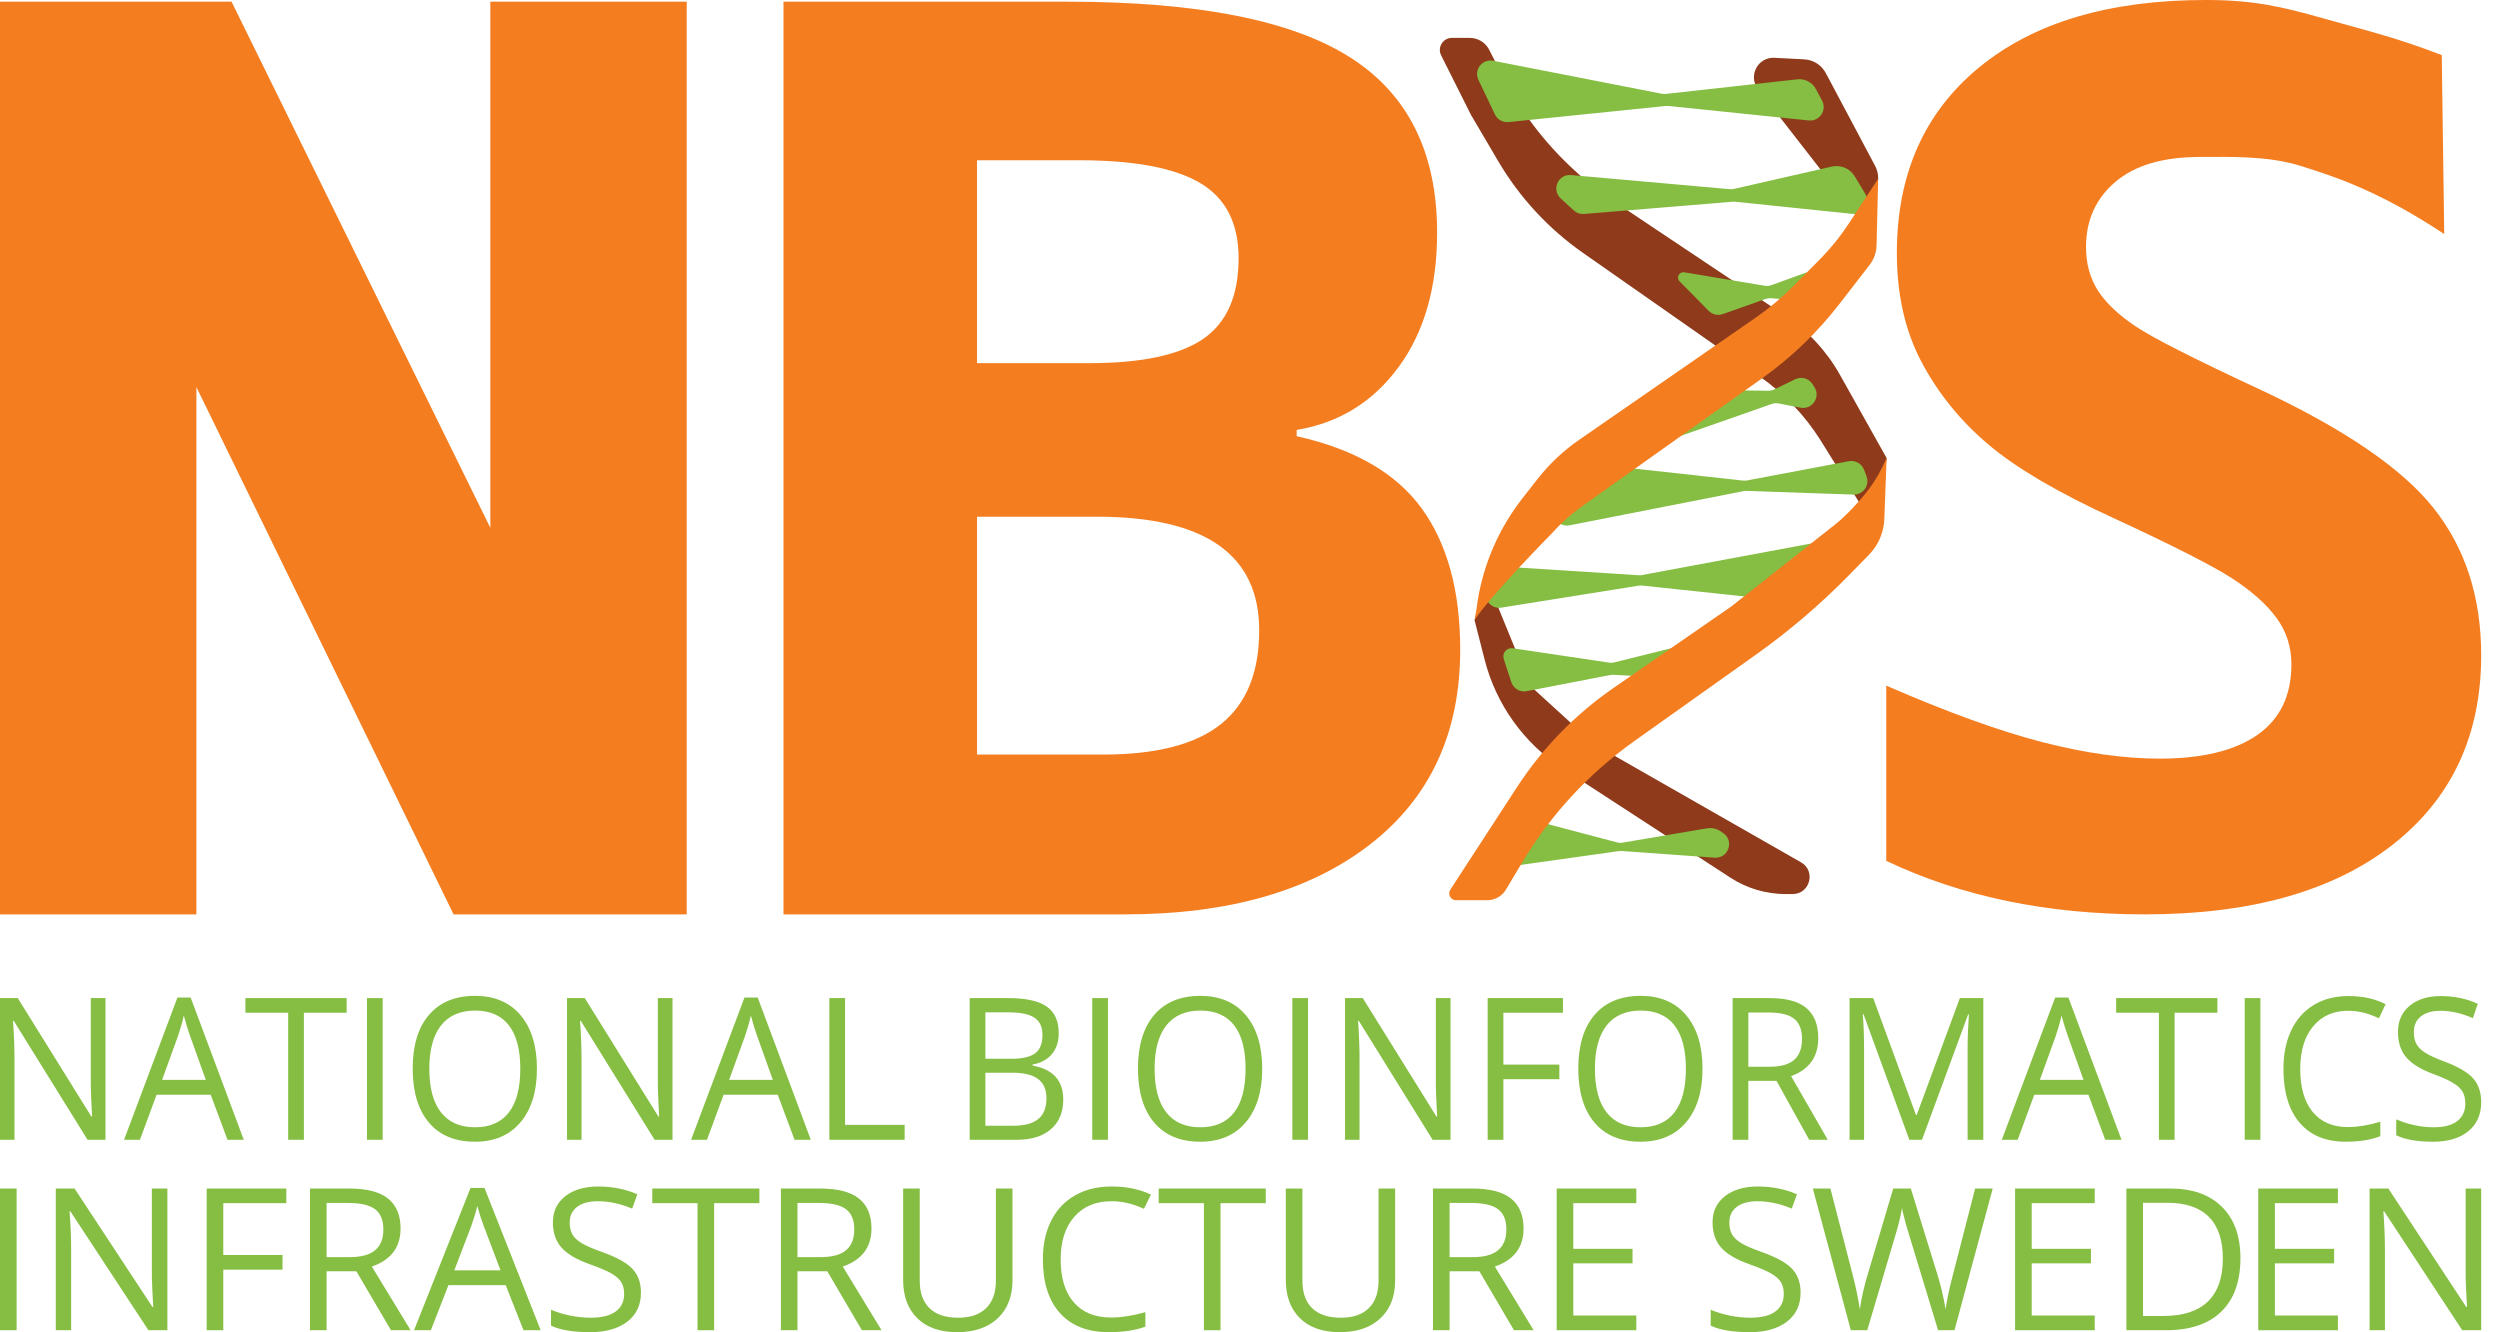 <?xml version="1.0" encoding="UTF-8" standalone="no"?>
<!-- Created with Inkscape (http://www.inkscape.org/) -->

<svg
   xmlns:dc="http://purl.org/dc/elements/1.1/"
   xmlns:cc="http://creativecommons.org/ns#"
   xmlns:rdf="http://www.w3.org/1999/02/22-rdf-syntax-ns#"
   xmlns:svg="http://www.w3.org/2000/svg"
   xmlns="http://www.w3.org/2000/svg"
   xmlns:sodipodi="http://sodipodi.sourceforge.net/DTD/sodipodi-0.dtd"
   xmlns:inkscape="http://www.inkscape.org/namespaces/inkscape"
   id="svg7122"
   version="1.1"
   inkscape:version="0.48.5 r10040"
   xml:space="preserve"
   width="713.166"
   height="380.022"
   viewBox="0 0 713.166 380.022"
   sodipodi:docname="nbislogo-text-orange-mm-4.svg"><defs
     id="defs7126" /><sodipodi:namedview
     pagecolor="#ffffff"
     bordercolor="#000000"
     borderopacity="0"
     objecttolerance="10"
     gridtolerance="10"
     guidetolerance="10"
     inkscape:pageopacity="0"
     inkscape:pageshadow="2"
     inkscape:window-width="1586"
     inkscape:window-height="916"
     id="namedview7124"
     showgrid="false"
     fit-margin-top="0"
     fit-margin-left="0"
     fit-margin-right="0"
     fit-margin-bottom="0"
     inkscape:zoom="1.0263264"
     inkscape:cx="245.84634"
     inkscape:cy="287.42954"
     inkscape:window-x="55"
     inkscape:window-y="57"
     inkscape:window-maximized="0"
     inkscape:current-layer="g7130"
     showguides="true"
     inkscape:guide-bbox="true"
     borderlayer="false" /><g
     id="g7130"
     inkscape:groupmode="layer"
     inkscape:label="ink_ext_XXXXXX"
     transform="matrix(1.25,0,0,-1.25,-35.076,380.022)"><path
       inkscape:connector-curvature="0"
       id="path7134"
       style="fill:#8f3b1b;fill-opacity:1;fill-rule:nonzero;stroke:none"
       d="m 367.927,292.638 0,0 c -0.85,1.678 -2.571,2.737 -4.453,2.737 l -4.067,0 c -2.049,0 -3.381,-2.158 -2.462,-3.99 l 6.799,-13.56 6.209,-10.562 c 4.875,-8.292 11.477,-15.437 19.358,-20.95 l 40.424,-28.281 c 5.497,-3.846 10.172,-8.749 13.752,-14.423 l 13.194,-21.202 1.932,17.081 -10.634,18.964 c -3.041,5.423 -7.322,10.051 -12.493,13.505 l -43.778,29.241 -4.241,3.866 c -6.856,6.251 -12.518,13.697 -16.707,21.976 l -2.833,5.598" /><path
       inkscape:connector-curvature="0"
       id="path7136"
       style="fill:#8f3b1b;fill-opacity:1;fill-rule:nonzero;stroke:none"
       d="m 391.895,134.173 0,0 -14.611,13.321 -8.774,21.492 0.319,8.239 -4.262,-14.725 2.298,-9.005 c 2.611,-10.238 8.977,-19.119 17.833,-24.881 l 38.252,-24.888 c 3.76,-2.446 8.148,-3.748 12.634,-3.748 l 1.574,0 c 3.975,0 5.374,5.27 1.922,7.241 l -47.185,26.954" /><path
       inkscape:connector-curvature="0"
       id="path7138"
       style="fill:#8f3b1b;fill-opacity:1;fill-rule:nonzero;stroke:none"
       d="m 455.814,266.492 0,0 0.167,-0.315 c 0.747,-1.405 0.904,-3.05 0.436,-4.571 l -1.657,-5.382 c -0.494,-1.606 -2.592,-1.991 -3.624,-0.664 l -21.868,28.116 c -2.33,2.997 -0.063,7.346 3.728,7.151 l 6.802,-0.348 c 2.085,-0.107 3.96,-1.301 4.94,-3.144 l 11.076,-20.843" /><path
       inkscape:connector-curvature="0"
       id="path7140"
       style="fill:#85be42;fill-opacity:1;fill-rule:nonzero;stroke:none"
       d="m 443.887,281.032 0,0 c 1.154,-2.174 -0.585,-4.756 -3.034,-4.504 l -32.02,3.304 c -0.209,0.022 -0.42,0.022 -0.629,0 l -35.885,-3.675 c -1.293,-0.133 -2.53,0.562 -3.09,1.735 l -3.779,7.912 c -1.09,2.282 0.886,4.831 3.368,4.346 l 38.476,-7.524 c 0.306,-0.06 0.62,-0.073 0.93,-0.039 l 30.012,3.329 c 1.743,0.194 3.428,-0.696 4.25,-2.245 l 1.401,-2.639" /><path
       inkscape:connector-curvature="0"
       id="path7142"
       style="fill:#85be42;fill-opacity:1;fill-rule:nonzero;stroke:none"
       d="m 453.697,259.865 0,0 c 0.241,-0.399 0.389,-0.847 0.431,-1.312 l 0,0 c 0.177,-1.93 -1.454,-3.541 -3.382,-3.341 l -26.633,2.763 c -0.189,0.02 -0.38,0.022 -0.569,0.007 l -33.982,-2.793 c -0.855,-0.071 -1.7,0.219 -2.332,0.799 l -2.997,2.747 c -2.168,1.988 -0.578,5.594 2.352,5.333 l 36.252,-3.222 c 0.32,-0.029 0.643,-0.007 0.957,0.065 l 22.313,5.091 c 2.036,0.464 4.14,-0.429 5.22,-2.216 l 2.37,-3.921" /><path
       inkscape:connector-curvature="0"
       id="path7144"
       style="fill:#85be42;fill-opacity:1;fill-rule:nonzero;stroke:none"
       d="m 412.438,241.871 18.351,-3.063 c 0.523,-0.087 1.059,-0.038 1.557,0.143 l 7.529,2.732 c 2.437,0.884 4.808,-1.456 3.956,-3.904 l -0.146,-0.422 c -0.46,-1.321 -1.753,-2.166 -3.148,-2.057 l -8.299,0.653 c -0.43,0.034 -0.862,-0.023 -1.268,-0.167 l -9.747,-3.452 c -1.126,-0.398 -2.381,-0.11 -3.219,0.741 l -6.637,6.734 c -0.83,0.843 -0.096,2.257 1.071,2.062" /><path
       inkscape:connector-curvature="0"
       id="path7146"
       style="fill:#85be42;fill-opacity:1;fill-rule:nonzero;stroke:none"
       d="m 372.962,148.345 0,0 c 0.482,-1.474 1.986,-2.36 3.509,-2.065 l 19.056,3.685 c 0.247,0.048 0.499,0.065 0.75,0.052 l 14.136,-0.762 c 1.217,-0.066 2.358,0.593 2.91,1.68 l 0.499,0.983 c 1.193,2.351 -0.929,5.015 -3.487,4.379 l -13.843,-3.442 c -0.391,-0.097 -0.798,-0.117 -1.196,-0.057 l -21.991,3.276 c -1.385,0.206 -2.503,-1.117 -2.068,-2.448 l 1.725,-5.281" /><path
       inkscape:connector-curvature="0"
       id="path7148"
       style="fill:#85be42;fill-opacity:1;fill-rule:nonzero;stroke:none"
       d="m 437.76,217.472 -4.777,-2.32 c -0.432,-0.21 -0.907,-0.316 -1.387,-0.309 l -19.538,0.271 c -1.444,0.02 -2.708,-0.966 -3.038,-2.372 l -1.05,-4.463 c -0.557,-2.366 1.72,-4.412 4.013,-3.609 l 20.402,7.152 c 0.514,0.18 1.066,0.22 1.6,0.117 l 4.983,-0.959 c 2.647,-0.509 4.623,2.39 3.181,4.668 l -0.444,0.702 c -0.838,1.323 -2.536,1.806 -3.945,1.122" /><path
       inkscape:connector-curvature="0"
       id="path7150"
       style="fill:#85be42;fill-opacity:1;fill-rule:nonzero;stroke:none"
       d="m 454.034,195.286 0,0 c 0.757,-2.052 -0.808,-4.217 -2.994,-4.141 l -24.365,0.846 c -0.235,0.008 -0.47,-0.01 -0.7,-0.056 l -39.713,-7.801 c -2.677,-0.526 -4.663,2.434 -3.163,4.712 l 5.231,7.944 c 0.636,0.965 1.758,1.492 2.907,1.366 l 34.628,-3.813 c 0.303,-0.033 0.609,-0.022 0.908,0.035 l 23.202,4.384 c 1.498,0.283 2.981,-0.557 3.509,-1.987 l 0.55,-1.489" /><path
       inkscape:connector-curvature="0"
       id="path7152"
       style="fill:#85be42;fill-opacity:1;fill-rule:nonzero;stroke:none"
       d="m 421.342,113.879 0,0 c 2.585,-1.802 1.111,-5.864 -2.028,-5.589 l -21.113,1.513 c -0.251,-0.009 -0.499,-0.017 -0.749,-0.026 l -23.044,-3.245 c -2.579,-0.363 -4.415,2.442 -3.05,4.66 l 2.703,4.395 c 0.711,1.155 2.094,1.709 3.405,1.363 l 19.63,-5.175 c 0.495,-0.13 1.016,-0.135 1.513,-0.014 l 18.994,3.22 c 1.114,0.189 2.257,-0.067 3.183,-0.714 l 0.556,-0.388" /><path
       inkscape:connector-curvature="0"
       id="path7154"
       style="fill:#85be42;fill-opacity:1;fill-rule:nonzero;stroke:none"
       d="m 444.008,180.473 -5.912,-11.826 c -0.575,-1.148 -1.801,-1.819 -3.078,-1.683 l -32.188,3.419 c -0.27,0.029 -0.543,0.021 -0.811,-0.022 l -31.345,-5.015 c -2.561,-0.41 -4.45,2.34 -3.147,4.583 l 1.854,3.196 c 0.586,1.01 1.693,1.601 2.859,1.526 l 29.8,-1.911 c 0.255,-0.017 0.51,-0.001 0.761,0.046 l 41.207,7.687 0,0" /><path
       inkscape:connector-curvature="0"
       id="path7156"
       style="fill:#f47d20;fill-opacity:1;fill-rule:nonzero;stroke:none"
       d="m 450.038,253.093 6.643,10.136 -0.364,-15.19 c -0.039,-1.622 -0.595,-3.189 -1.587,-4.473 l -6.894,-8.918 c -5.04,-6.521 -11.016,-12.261 -17.735,-17.035 l -40.959,-29.108 c -2.556,-1.816 -4.898,-3.915 -6.984,-6.256 0,0 -14.115,-14.326 -17.591,-19.749 0.55,2.805 0.695,4.323 0.695,4.323 1.379,8.592 4.918,16.693 10.285,23.543 l 3.408,4.35 c 2.686,3.428 5.874,6.433 9.456,8.911 l 40.17,27.794 c 3.183,2.203 6.157,4.696 8.882,7.446 l 5.857,5.911 c 2.514,2.538 4.765,5.324 6.718,8.315 l 0,0" /><path
       inkscape:connector-curvature="0"
       id="path7158"
       style="fill:#f47d20;fill-opacity:1;fill-rule:nonzero;stroke:none"
       d="m 423.174,165.621 -26.962,-18.656 c -8.72,-6.033 -16.179,-13.708 -21.96,-22.597 l -15.204,-23.375 c -0.678,-1.042 0.07,-2.42 1.313,-2.42 l 7.102,0 c 1.753,0 3.377,0.922 4.276,2.427 l 3.672,6.152 c 6.519,10.921 15.239,20.366 25.607,27.733 l 27.793,19.752 c 7.6,5.401 14.703,11.469 21.225,18.131 l 4.553,4.651 c 2.137,2.184 3.385,5.085 3.5,8.138 l 0.524,13.931 -0.039,-0.066 c -2.577,-5.963 -5.279,-8.687 -7.932,-11.598 l -1.134,-1.137 c -0.853,-0.856 -1.756,-1.66 -2.704,-2.408 l -23.63,-18.658" /><path
       style="fill:#f47d20;fill-opacity:1;fill-rule:nonzero;stroke:none"
       d="m 35.076,7.303 0,260.359 56.025,0 0,-150.426 73.365,150.426 66.51,0 0,-260.359 -56.025,0 0,150.082 L 101.133,7.303 Z"
       transform="matrix(0.8,0,0,-0.8,0,309.474)"
       id="path7160"
       inkscape:connector-curvature="0"
       sodipodi:nodetypes="ccccccccccc" /><path
       inkscape:connector-curvature="0"
       id="path7162"
       style="fill:#f47d20;fill-opacity:1;fill-rule:nonzero;stroke:none"
       d="m 251.029,186.097 0,-54.281 28.779,0 c 12.157,0 21.132,2.326 26.926,6.982 5.792,4.652 8.691,11.774 8.691,21.369 0,17.285 -12.348,25.93 -37.042,25.93 l -27.354,0 z m 0,35.046 25.645,0 c 11.967,0 20.633,1.852 26,5.557 5.365,3.704 8.049,9.83 8.049,18.378 0,7.978 -2.92,13.699 -8.761,17.167 -5.841,3.466 -15.08,5.201 -27.71,5.201 l -23.223,0 0,-46.303 z m -44.165,82.489 64.823,0 c 29.538,0 50.979,-4.202 64.325,-12.608 13.343,-8.405 20.017,-21.776 20.017,-40.105 0,-12.444 -2.921,-22.652 -8.762,-30.63 -5.841,-7.979 -13.606,-12.776 -23.293,-14.39 l 0,-1.425 c 13.199,-2.945 22.723,-8.454 28.564,-16.526 5.841,-8.073 8.761,-18.806 8.761,-32.198 0,-18.997 -6.862,-33.814 -20.585,-44.449 -13.727,-10.638 -32.365,-15.957 -55.92,-15.957 l -77.93,0 0,208.288" /><path
       inkscape:connector-curvature="0"
       id="path7164"
       style="fill:#f47d20;fill-opacity:1;fill-rule:nonzero;stroke:none"
       d="m 594.3,154.489 c 0,-18.328 -6.767,-32.765 -20.301,-43.317 C 560.463,100.62 541.634,95.344 517.51,95.344 c -22.225,0 -41.886,4.072 -58.982,12.218 l 0,39.985 c 14.056,-6.11 25.952,-10.414 35.688,-12.912 9.735,-2.5 18.64,-3.748 26.714,-3.748 9.686,0 17.117,1.805 22.295,5.414 5.175,3.61 7.764,8.975 7.764,16.104 0,3.98 -1.139,7.52 -3.418,10.621 -2.28,3.1 -5.629,6.086 -10.045,8.956 -4.416,2.868 -13.415,7.449 -26.997,13.744 -12.729,5.832 -22.274,11.431 -28.636,16.801 -6.364,5.366 -11.446,11.614 -15.244,18.743 -3.8,7.126 -5.698,15.457 -5.698,24.99 0,17.956 6.243,32.072 18.734,42.346 12.488,10.274 29.751,15.412 51.787,15.412 10.827,0 17.162,-1.473 26.923,-4.229 10.871,-3.07 16.43,-4.322 26.908,-8.35 l 0.563,-40.837 c -14.479,9.595 -24.418,12.946 -32.781,15.556 -7.553,2.357 -16.011,2.039 -23.038,2.039 -8.359,0 -14.77,-1.897 -19.233,-5.692 -4.465,-3.796 -6.697,-8.745 -6.697,-14.856 0,-3.796 0.902,-7.104 2.708,-9.926 1.803,-2.824 4.677,-5.553 8.62,-8.192 3.94,-2.637 13.27,-7.382 27.994,-14.23 19.468,-9.072 32.814,-18.166 40.034,-27.282 7.216,-9.119 10.827,-20.294 10.827,-33.529"
       sodipodi:nodetypes="ccscccscscccccscssccsscscsccc" /><path
       inkscape:connector-curvature="0"
       id="path7166"
       style="fill:#85be42;fill-opacity:1;fill-rule:nonzero;stroke:none"
       d="m 52.133,43.904 -4.089,0 -16.842,27.138 -0.169,0 c 0.224,-3.184 0.338,-6.104 0.338,-8.758 l 0,-18.38 -3.31,0 0,32.337 4.047,0 16.8,-27.028 0.169,0 c -0.028,0.397 -0.092,1.677 -0.19,3.837 -0.099,2.159 -0.134,3.705 -0.106,4.634 l 0,18.557 3.352,0 0,-32.337" /><path
       inkscape:connector-curvature="0"
       id="path7168"
       style="fill:#85be42;fill-opacity:1;fill-rule:nonzero;stroke:none"
       d="m 75.026,57.573 -3.584,10.019 c -0.464,1.269 -0.942,2.824 -1.433,4.668 -0.309,-1.416 -0.752,-2.973 -1.328,-4.668 l -3.626,-10.019 9.971,0 z m 4.954,-13.669 -3.837,10.285 -12.352,0 -3.794,-10.285 -3.626,0 12.184,32.47 3.014,0 12.121,-32.47 -3.71,0" /><path
       inkscape:connector-curvature="0"
       id="path7170"
       style="fill:#85be42;fill-opacity:1;fill-rule:nonzero;stroke:none"
       d="m 97.412,43.904 -3.584,0 0,28.996 -9.759,0 0,3.341 23.103,0 0,-3.341 -9.76,0 0,-28.996" /><path
       inkscape:connector-curvature="0"
       id="path7172"
       style="fill:#85be42;fill-opacity:1;fill-rule:nonzero;stroke:none"
       d="m 111.809,43.904 3.584,0 0,32.337 -3.584,0 0,-32.337 z" /><path
       inkscape:connector-curvature="0"
       id="path7174"
       style="fill:#85be42;fill-opacity:1;fill-rule:nonzero;stroke:none"
       d="m 126.038,60.117 c 0,-4.38 0.888,-7.701 2.667,-9.965 1.777,-2.263 4.359,-3.395 7.746,-3.395 3.415,0 5.993,1.128 7.736,3.384 1.743,2.256 2.614,5.581 2.614,9.976 0,4.349 -0.868,7.649 -2.604,9.898 -1.735,2.248 -4.304,3.373 -7.704,3.373 -3.415,0 -6.011,-1.132 -7.788,-3.396 -1.778,-2.263 -2.667,-5.556 -2.667,-9.875 z m 24.557,0 c 0,-5.176 -1.248,-9.246 -3.742,-12.21 -2.494,-2.963 -5.962,-4.445 -10.402,-4.445 -4.539,0 -8.042,1.456 -10.508,4.368 -2.466,2.912 -3.699,7.022 -3.699,12.331 0,5.263 1.236,9.345 3.71,12.242 2.473,2.897 5.987,4.347 10.54,4.347 4.427,0 7.884,-1.476 10.371,-4.424 2.487,-2.949 3.731,-7.02 3.731,-12.209" /><path
       inkscape:connector-curvature="0"
       id="path7176"
       style="fill:#85be42;fill-opacity:1;fill-rule:nonzero;stroke:none"
       d="m 181.539,43.904 -4.089,0 -16.842,27.138 -0.17,0 c 0.225,-3.184 0.338,-6.104 0.338,-8.758 l 0,-18.38 -3.31,0 0,32.337 4.047,0 16.8,-27.028 0.17,0 c -0.029,0.397 -0.092,1.677 -0.191,3.837 -0.098,2.159 -0.133,3.705 -0.105,4.634 l 0,18.557 3.351,0 0,-32.337" /><path
       inkscape:connector-curvature="0"
       id="path7178"
       style="fill:#85be42;fill-opacity:1;fill-rule:nonzero;stroke:none"
       d="m 204.432,57.573 -3.584,10.019 c -0.463,1.269 -0.942,2.824 -1.433,4.668 -0.309,-1.416 -0.751,-2.973 -1.328,-4.668 l -3.626,-10.019 9.972,0 z m 4.953,-13.669 -3.836,10.285 -12.352,0 -3.794,-10.285 -3.626,0 12.184,32.47 3.014,0 12.121,-32.47 -3.71,0" /><path
       inkscape:connector-curvature="0"
       id="path7180"
       style="fill:#85be42;fill-opacity:1;fill-rule:nonzero;stroke:none"
       d="m 217.333,43.904 0,32.337 3.583,0 0,-28.931 13.596,0 0,-3.406 -17.18,0" /><path
       inkscape:connector-curvature="0"
       id="path7182"
       style="fill:#85be42;fill-opacity:1;fill-rule:nonzero;stroke:none"
       d="m 252.938,59.209 0,-12.098 6.429,0 c 2.487,0 4.359,0.505 5.617,1.515 1.258,1.01 1.887,2.591 1.887,4.744 0,2.006 -0.643,3.48 -1.929,4.425 -1.286,0.943 -3.243,1.414 -5.871,1.414 l -6.134,0 z m 0,3.186 5.902,0 c 2.529,0 4.349,0.416 5.46,1.25 1.109,0.832 1.665,2.237 1.665,4.213 0,1.813 -0.619,3.122 -1.856,3.925 -1.236,0.804 -3.204,1.206 -5.902,1.206 l -5.269,0 0,-10.594 z m -3.583,13.846 8.706,0 c 4.089,0 7.047,-0.642 8.874,-1.925 1.827,-1.283 2.74,-3.31 2.74,-6.082 0,-1.917 -0.509,-3.499 -1.528,-4.744 -1.019,-1.247 -2.506,-2.054 -4.458,-2.423 l 0,-0.221 c 4.679,-0.84 7.019,-3.42 7.019,-7.741 0,-2.89 -0.931,-5.146 -2.792,-6.768 -1.862,-1.622 -4.466,-2.433 -7.81,-2.433 l -10.75,0 0,32.337" /><path
       inkscape:connector-curvature="0"
       id="path7184"
       style="fill:#85be42;fill-opacity:1;fill-rule:nonzero;stroke:none"
       d="m 277.326,43.904 3.584,0 0,32.337 -3.584,0 0,-32.337 z" /><path
       inkscape:connector-curvature="0"
       id="path7186"
       style="fill:#85be42;fill-opacity:1;fill-rule:nonzero;stroke:none"
       d="m 291.555,60.117 c 0,-4.38 0.888,-7.701 2.667,-9.965 1.777,-2.263 4.359,-3.395 7.746,-3.395 3.415,0 5.993,1.128 7.736,3.384 1.742,2.256 2.613,5.581 2.613,9.976 0,4.349 -0.867,7.649 -2.602,9.898 -1.736,2.248 -4.305,3.373 -7.705,3.373 -3.415,0 -6.011,-1.132 -7.788,-3.396 -1.778,-2.263 -2.667,-5.556 -2.667,-9.875 z m 24.557,0 c 0,-5.176 -1.248,-9.246 -3.742,-12.21 -2.494,-2.963 -5.962,-4.445 -10.402,-4.445 -4.539,0 -8.042,1.456 -10.508,4.368 -2.466,2.912 -3.7,7.022 -3.7,12.331 0,5.263 1.237,9.345 3.71,12.242 2.473,2.897 5.987,4.347 10.54,4.347 4.427,0 7.884,-1.476 10.372,-4.424 2.486,-2.949 3.73,-7.02 3.73,-12.209" /><path
       inkscape:connector-curvature="0"
       id="path7188"
       style="fill:#85be42;fill-opacity:1;fill-rule:nonzero;stroke:none"
       d="m 322.983,43.904 3.584,0 0,32.337 -3.584,0 0,-32.337 z" /><path
       inkscape:connector-curvature="0"
       id="path7190"
       style="fill:#85be42;fill-opacity:1;fill-rule:nonzero;stroke:none"
       d="m 359.092,43.904 -4.09,0 -16.842,27.138 -0.169,0 c 0.225,-3.184 0.337,-6.104 0.337,-8.758 l 0,-18.38 -3.31,0 0,32.337 4.048,0 16.801,-27.028 0.168,0 c -0.029,0.397 -0.091,1.677 -0.19,3.837 -0.098,2.159 -0.133,3.705 -0.105,4.634 l 0,18.557 3.351,0 0,-32.337" /><path
       inkscape:connector-curvature="0"
       id="path7192"
       style="fill:#85be42;fill-opacity:1;fill-rule:nonzero;stroke:none"
       d="m 371.151,43.904 -3.584,0 0,32.337 17.18,0 0,-3.341 -13.595,0 0,-11.833 12.774,0 0,-3.339 -12.774,0 0,-13.824" /><path
       inkscape:connector-curvature="0"
       id="path7194"
       style="fill:#85be42;fill-opacity:1;fill-rule:nonzero;stroke:none"
       d="m 392.04,60.117 c 0,-4.38 0.889,-7.701 2.667,-9.965 1.778,-2.263 4.36,-3.395 7.746,-3.395 3.416,0 5.994,1.128 7.736,3.384 1.743,2.256 2.614,5.581 2.614,9.976 0,4.349 -0.867,7.649 -2.603,9.898 -1.735,2.248 -4.305,3.373 -7.704,3.373 -3.415,0 -6.011,-1.132 -7.789,-3.396 -1.777,-2.263 -2.667,-5.556 -2.667,-9.875 z m 24.557,0 c 0,-5.176 -1.247,-9.246 -3.741,-12.21 -2.495,-2.963 -5.962,-4.445 -10.403,-4.445 -4.538,0 -8.042,1.456 -10.507,4.368 -2.466,2.912 -3.7,7.022 -3.7,12.331 0,5.263 1.237,9.345 3.71,12.242 2.473,2.897 5.986,4.347 10.54,4.347 4.427,0 7.884,-1.476 10.371,-4.424 2.487,-2.949 3.73,-7.02 3.73,-12.209" /><path
       inkscape:connector-curvature="0"
       id="path7196"
       style="fill:#85be42;fill-opacity:1;fill-rule:nonzero;stroke:none"
       d="m 427.053,60.581 4.911,0 c 2.53,0 4.385,0.527 5.565,1.582 1.181,1.053 1.771,2.634 1.771,4.744 0,2.137 -0.6,3.679 -1.802,4.622 -1.202,0.944 -3.13,1.416 -5.786,1.416 l -4.658,0 0,-12.364 z m 0,-3.229 0,-13.448 -3.584,0 0,32.337 8.454,0 c 3.78,0 6.573,-0.76 8.379,-2.279 1.805,-1.519 2.709,-3.804 2.709,-6.856 0,-4.277 -2.066,-7.167 -6.198,-8.67 l 8.37,-14.532 -4.238,0 -7.461,13.448 -6.429,0" /><path
       inkscape:connector-curvature="0"
       id="path7198"
       style="fill:#85be42;fill-opacity:1;fill-rule:nonzero;stroke:none"
       d="m 463.794,43.904 -10.455,28.665 -0.169,0 c 0.197,-2.271 0.295,-4.969 0.295,-8.095 l 0,-20.57 -3.31,0 0,32.337 5.396,0 9.76,-26.674 0.169,0 9.844,26.674 5.354,0 0,-32.337 -3.583,0 0,20.835 c 0,2.389 0.098,4.984 0.294,7.785 l -0.168,0 -10.54,-28.62 -2.889,0" /><path
       inkscape:connector-curvature="0"
       id="path7200"
       style="fill:#85be42;fill-opacity:1;fill-rule:nonzero;stroke:none"
       d="m 503.549,57.573 -3.583,10.019 c -0.463,1.269 -0.942,2.824 -1.433,4.668 -0.309,-1.416 -0.751,-2.973 -1.327,-4.668 l -3.626,-10.019 9.97,0 z m 4.954,-13.669 -3.836,10.285 -12.352,0 -3.794,-10.285 -3.626,0 12.185,32.47 3.014,0 12.121,-32.47 -3.71,0" /><path
       inkscape:connector-curvature="0"
       id="path7202"
       style="fill:#85be42;fill-opacity:1;fill-rule:nonzero;stroke:none"
       d="m 524.336,43.904 -3.583,0 0,28.996 -9.76,0 0,3.341 23.104,0 0,-3.341 -9.76,0 0,-28.996" /><path
       inkscape:connector-curvature="0"
       id="path7204"
       style="fill:#85be42;fill-opacity:1;fill-rule:nonzero;stroke:none"
       d="m 540.332,43.904 3.584,0 0,32.337 -3.584,0 0,-32.337 z" /><path
       inkscape:connector-curvature="0"
       id="path7206"
       style="fill:#85be42;fill-opacity:1;fill-rule:nonzero;stroke:none"
       d="m 563.965,73.343 c -3.386,0 -6.06,-1.184 -8.02,-3.55 -1.961,-2.367 -2.941,-5.607 -2.941,-9.721 0,-4.232 0.944,-7.501 2.834,-9.809 1.891,-2.307 4.586,-3.461 8.085,-3.461 2.15,0 4.602,0.405 7.357,1.216 l 0,-3.295 c -2.137,-0.841 -4.771,-1.261 -7.905,-1.261 -4.539,0 -8.042,1.445 -10.508,4.335 -2.466,2.89 -3.699,6.997 -3.699,12.32 0,3.331 0.594,6.251 1.781,8.759 1.187,2.506 2.901,4.437 5.143,5.794 2.242,1.356 4.88,2.035 7.916,2.035 3.231,0 6.057,-0.619 8.474,-1.858 l -1.518,-3.229 c -2.332,1.15 -4.666,1.725 -6.998,1.725" /><path
       inkscape:connector-curvature="0"
       id="path7208"
       style="fill:#85be42;fill-opacity:1;fill-rule:nonzero;stroke:none"
       d="m 594.3,52.508 c 0,-2.846 -0.983,-5.065 -2.951,-6.658 -1.967,-1.592 -4.638,-2.388 -8.01,-2.388 -3.654,0 -6.465,0.494 -8.432,1.482 l 0,3.627 c 1.265,-0.561 2.642,-1.003 4.131,-1.327 1.49,-0.325 2.965,-0.487 4.427,-0.487 2.388,0 4.187,0.475 5.396,1.427 1.208,0.951 1.813,2.275 1.813,3.97 0,1.121 -0.214,2.039 -0.643,2.754 -0.428,0.715 -1.145,1.375 -2.15,1.979 -1.005,0.605 -2.532,1.291 -4.584,2.057 -2.867,1.077 -4.916,2.352 -6.144,3.827 -1.23,1.474 -1.845,3.398 -1.845,5.772 0,2.492 0.893,4.475 2.677,5.951 1.785,1.474 4.146,2.211 7.083,2.211 3.063,0 5.881,-0.59 8.453,-1.77 l -1.118,-3.273 c -2.543,1.12 -5.016,1.681 -7.418,1.681 -1.898,0 -3.38,-0.428 -4.449,-1.283 -1.068,-0.855 -1.601,-2.042 -1.601,-3.561 0,-1.12 0.196,-2.039 0.59,-2.753 0.394,-0.715 1.057,-1.372 1.992,-1.969 0.934,-0.598 2.364,-1.257 4.29,-1.979 3.233,-1.21 5.456,-2.507 6.672,-3.893 1.215,-1.386 1.822,-3.186 1.822,-5.397" /><path
       inkscape:connector-curvature="0"
       id="path7210"
       style="fill:#85be42;fill-opacity:1;fill-rule:nonzero;stroke:none"
       d="m 28.061,0.443 3.791,0 0,32.336 -3.791,0 0,-32.336 z" /><path
       inkscape:connector-curvature="0"
       id="path7212"
       style="fill:#85be42;fill-opacity:1;fill-rule:nonzero;stroke:none"
       d="m 66.262,0.443 -4.326,0 -17.819,27.138 -0.178,0 c 0.237,-3.184 0.357,-6.104 0.357,-8.759 l 0,-18.379 -3.501,0 0,32.336 4.282,0 17.774,-27.028 0.179,0 c -0.03,0.398 -0.097,1.678 -0.201,3.837 -0.104,2.16 -0.141,3.706 -0.112,4.634 l 0,18.557 3.546,0 0,-32.336" /><path
       inkscape:connector-curvature="0"
       id="path7214"
       style="fill:#85be42;fill-opacity:1;fill-rule:nonzero;stroke:none"
       d="m 79.019,0.443 -3.791,0 0,32.336 18.175,0 0,-3.34 -14.384,0 0,-11.833 13.514,0 0,-3.339 -13.514,0 0,-13.824" /><path
       inkscape:connector-curvature="0"
       id="path7216"
       style="fill:#85be42;fill-opacity:1;fill-rule:nonzero;stroke:none"
       d="m 102.591,17.12 5.196,0 c 2.676,0 4.639,0.527 5.888,1.581 1.248,1.054 1.872,2.635 1.872,4.744 0,2.138 -0.634,3.68 -1.906,4.623 -1.272,0.944 -3.312,1.416 -6.122,1.416 l -4.929,0 0,-12.364 z m 0,-3.229 0,-13.448 -3.791,0 0,32.336 8.943,0 c 3.999,0 6.954,-0.76 8.864,-2.278 1.911,-1.519 2.866,-3.804 2.866,-6.856 0,-4.277 -2.185,-7.167 -6.556,-8.671 l 8.853,-14.531 -4.482,0 -7.895,13.448 -6.802,0" /><path
       inkscape:connector-curvature="0"
       id="path7218"
       style="fill:#85be42;fill-opacity:1;fill-rule:nonzero;stroke:none"
       d="m 142.287,14.112 -3.791,10.019 c -0.491,1.269 -0.996,2.824 -1.516,4.667 -0.327,-1.415 -0.796,-2.972 -1.405,-4.667 l -3.837,-10.019 10.549,0 z M 147.528,0.443 143.469,10.727 l -13.068,0 -4.014,-10.284 -3.836,0 12.89,32.469 3.189,0 12.823,-32.469 -3.925,0" /><path
       inkscape:connector-curvature="0"
       id="path7220"
       style="fill:#85be42;fill-opacity:1;fill-rule:nonzero;stroke:none"
       d="m 174.333,9.047 c 0,-2.846 -1.041,-5.066 -3.123,-6.658 C 169.129,0.797 166.305,0 162.737,0 c -3.866,0 -6.839,0.494 -8.92,1.483 l 0,3.626 c 1.338,-0.56 2.795,-1.003 4.371,-1.326 1.576,-0.325 3.137,-0.487 4.682,-0.487 2.528,0 4.431,0.475 5.71,1.427 1.278,0.951 1.918,2.274 1.918,3.97 0,1.121 -0.227,2.038 -0.68,2.754 -0.455,0.715 -1.213,1.375 -2.276,1.979 -1.063,0.605 -2.68,1.29 -4.85,2.057 -3.034,1.077 -5.201,2.351 -6.5,3.826 -1.302,1.475 -1.952,3.399 -1.952,5.773 0,2.492 0.944,4.475 2.832,5.95 1.888,1.475 4.386,2.212 7.493,2.212 3.242,0 6.222,-0.591 8.943,-1.77 l -1.182,-3.273 c -2.691,1.12 -5.309,1.681 -7.85,1.681 -2.006,0 -3.575,-0.428 -4.706,-1.283 -1.129,-0.855 -1.695,-2.043 -1.695,-3.561 0,-1.121 0.208,-2.039 0.625,-2.753 0.415,-0.716 1.118,-1.372 2.107,-1.97 0.988,-0.597 2.501,-1.257 4.538,-1.979 3.419,-1.209 5.771,-2.507 7.058,-3.892 1.286,-1.386 1.929,-3.186 1.929,-5.397" /><path
       inkscape:connector-curvature="0"
       id="path7222"
       style="fill:#85be42;fill-opacity:1;fill-rule:nonzero;stroke:none"
       d="m 191.037,0.443 -3.791,0 0,28.996 -10.325,0 0,3.34 24.442,0 0,-3.34 -10.326,0 0,-28.996" /><path
       inkscape:connector-curvature="0"
       id="path7224"
       style="fill:#85be42;fill-opacity:1;fill-rule:nonzero;stroke:none"
       d="m 210.06,17.12 5.197,0 c 2.676,0 4.639,0.527 5.887,1.581 1.249,1.054 1.873,2.635 1.873,4.744 0,2.138 -0.635,3.68 -1.907,4.623 -1.271,0.944 -3.312,1.416 -6.121,1.416 l -4.929,0 0,-12.364 z m 0,-3.229 0,-13.448 -3.791,0 0,32.336 8.943,0 c 3.999,0 6.953,-0.76 8.864,-2.278 1.911,-1.519 2.866,-3.804 2.866,-6.856 0,-4.277 -2.185,-7.167 -6.556,-8.671 l 8.854,-14.531 -4.483,0 -7.895,13.448 -6.802,0" /><path
       inkscape:connector-curvature="0"
       id="path7226"
       style="fill:#85be42;fill-opacity:1;fill-rule:nonzero;stroke:none"
       d="m 259.123,32.779 0,-20.924 c 0,-3.686 -1.123,-6.583 -3.368,-8.692 C 253.511,1.055 250.425,0 246.5,0 c -3.924,0 -6.961,1.062 -9.11,3.186 -2.149,2.123 -3.222,5.042 -3.222,8.759 l 0,20.834 3.791,0 0,-21.1 c 0,-2.699 0.743,-4.77 2.23,-6.215 1.486,-1.446 3.672,-2.168 6.556,-2.168 2.751,0 4.87,0.726 6.356,2.178 1.486,1.453 2.23,3.536 2.23,6.249 l 0,21.056 3.791,0" /><path
       inkscape:connector-curvature="0"
       id="path7228"
       style="fill:#85be42;fill-opacity:1;fill-rule:nonzero;stroke:none"
       d="m 281.714,29.882 c -3.583,0 -6.412,-1.184 -8.486,-3.55 -2.074,-2.367 -3.112,-5.607 -3.112,-9.721 0,-4.232 0.999,-7.502 3,-9.809 1.999,-2.308 4.85,-3.461 8.552,-3.461 2.275,0 4.869,0.404 7.783,1.216 l 0,-3.296 C 287.192,0.421 284.404,0 281.089,0 c -4.802,0 -8.508,1.446 -11.116,4.336 -2.61,2.889 -3.914,6.996 -3.914,12.32 0,3.331 0.627,6.251 1.884,8.758 1.255,2.506 3.069,4.438 5.441,5.795 2.371,1.356 5.163,2.035 8.375,2.035 3.419,0 6.408,-0.619 8.965,-1.858 l -1.605,-3.23 c -2.468,1.15 -4.937,1.726 -7.404,1.726" /><path
       inkscape:connector-curvature="0"
       id="path7230"
       style="fill:#85be42;fill-opacity:1;fill-rule:nonzero;stroke:none"
       d="m 306.602,0.443 -3.791,0 0,28.996 -10.326,0 0,3.34 24.442,0 0,-3.34 -10.325,0 0,-28.996" /><path
       inkscape:connector-curvature="0"
       id="path7232"
       style="fill:#85be42;fill-opacity:1;fill-rule:nonzero;stroke:none"
       d="m 346.453,32.779 0,-20.924 c 0,-3.686 -1.122,-6.583 -3.367,-8.692 C 340.841,1.055 337.756,0 333.831,0 c -3.925,0 -6.962,1.062 -9.11,3.186 -2.149,2.123 -3.222,5.042 -3.222,8.759 l 0,20.834 3.791,0 0,-21.1 c 0,-2.699 0.743,-4.77 2.23,-6.215 1.486,-1.446 3.672,-2.168 6.557,-2.168 2.75,0 4.868,0.726 6.355,2.178 1.486,1.453 2.23,3.536 2.23,6.249 l 0,21.056 3.79,0" /><path
       inkscape:connector-curvature="0"
       id="path7234"
       style="fill:#85be42;fill-opacity:1;fill-rule:nonzero;stroke:none"
       d="m 358.876,17.12 5.195,0 c 2.677,0 4.639,0.527 5.887,1.581 1.249,1.054 1.873,2.635 1.873,4.744 0,2.138 -0.635,3.68 -1.906,4.623 -1.271,0.944 -3.312,1.416 -6.122,1.416 l -4.927,0 0,-12.364 z m 0,-3.229 0,-13.448 -3.792,0 0,32.336 8.942,0 c 4,0 6.954,-0.76 8.865,-2.278 1.911,-1.519 2.866,-3.804 2.866,-6.856 0,-4.277 -2.185,-7.167 -6.557,-8.671 l 8.855,-14.531 -4.483,0 -7.895,13.448 -6.801,0" /><path
       inkscape:connector-curvature="0"
       id="path7236"
       style="fill:#85be42;fill-opacity:1;fill-rule:nonzero;stroke:none"
       d="m 401.492,0.443 -18.175,0 0,32.336 18.175,0 0,-3.34 -14.383,0 0,-10.417 13.514,0 0,-3.318 -13.514,0 0,-11.899 14.383,0 0,-3.362" /><path
       inkscape:connector-curvature="0"
       id="path7238"
       style="fill:#85be42;fill-opacity:1;fill-rule:nonzero;stroke:none"
       d="m 438.981,9.047 c 0,-2.846 -1.041,-5.066 -3.122,-6.658 C 433.777,0.797 430.953,0 427.384,0 c -3.865,0 -6.838,0.494 -8.92,1.483 l 0,3.626 c 1.339,-0.56 2.796,-1.003 4.372,-1.326 1.576,-0.325 3.137,-0.487 4.682,-0.487 2.528,0 4.43,0.475 5.71,1.427 1.278,0.951 1.918,2.274 1.918,3.97 0,1.121 -0.228,2.038 -0.681,2.754 -0.453,0.715 -1.211,1.375 -2.275,1.979 -1.063,0.605 -2.68,1.29 -4.85,2.057 -3.033,1.077 -5.201,2.351 -6.501,3.826 -1.301,1.475 -1.951,3.399 -1.951,5.773 0,2.492 0.944,4.475 2.831,5.95 1.889,1.475 4.386,2.212 7.495,2.212 3.241,0 6.221,-0.591 8.942,-1.77 l -1.183,-3.273 c -2.691,1.12 -5.308,1.681 -7.849,1.681 -2.007,0 -3.575,-0.428 -4.706,-1.283 -1.13,-0.855 -1.695,-2.043 -1.695,-3.561 0,-1.121 0.209,-2.039 0.624,-2.753 0.416,-0.716 1.119,-1.372 2.108,-1.97 0.988,-0.597 2.501,-1.257 4.538,-1.979 3.419,-1.209 5.772,-2.507 7.058,-3.892 1.286,-1.386 1.929,-3.186 1.929,-5.397" /><path
       inkscape:connector-curvature="0"
       id="path7240"
       style="fill:#85be42;fill-opacity:1;fill-rule:nonzero;stroke:none"
       d="m 474.104,0.443 -3.746,0 -6.578,21.653 c -0.314,0.958 -0.662,2.168 -1.049,3.628 -0.387,1.459 -0.588,2.336 -0.602,2.632 -0.328,-1.947 -0.848,-4.077 -1.562,-6.393 l -6.377,-21.52 -3.747,0 -8.675,32.336 4.014,0 5.151,-19.972 c 0.714,-2.802 1.234,-5.339 1.561,-7.608 0.401,2.698 0.997,5.337 1.785,7.917 l 5.843,19.663 4.014,0 6.132,-19.839 c 0.714,-2.286 1.317,-4.866 1.807,-7.741 0.282,2.093 0.818,4.644 1.606,7.652 l 5.129,19.928 4.014,0 -8.721,-32.336" /><path
       inkscape:connector-curvature="0"
       id="path7242"
       style="fill:#85be42;fill-opacity:1;fill-rule:nonzero;stroke:none"
       d="m 506.107,0.443 -18.176,0 0,32.336 18.176,0 0,-3.34 -14.384,0 0,-10.417 13.515,0 0,-3.318 -13.515,0 0,-11.899 14.384,0 0,-3.362" /><path
       inkscape:connector-curvature="0"
       id="path7244"
       style="fill:#85be42;fill-opacity:1;fill-rule:nonzero;stroke:none"
       d="m 535.343,16.788 c 0,4.217 -1.067,7.394 -3.199,9.533 -2.135,2.138 -5.305,3.206 -9.512,3.206 l -5.508,0 0,-25.833 4.616,0 c 4.519,0 7.917,1.102 10.192,3.307 2.275,2.204 3.412,5.466 3.412,9.787 z m 4.014,0.133 c 0,-5.339 -1.46,-9.419 -4.382,-12.242 -2.922,-2.824 -7.125,-4.236 -12.612,-4.236 l -9.032,0 0,32.336 9.992,0 c 5.069,0 9.009,-1.393 11.819,-4.18 2.809,-2.787 4.215,-6.679 4.215,-11.678" /><path
       inkscape:connector-curvature="0"
       id="path7246"
       style="fill:#85be42;fill-opacity:1;fill-rule:nonzero;stroke:none"
       d="m 561.603,0.443 -18.176,0 0,32.336 18.176,0 0,-3.34 -14.384,0 0,-10.417 13.515,0 0,-3.318 -13.515,0 0,-11.899 14.384,0 0,-3.362" /><path
       inkscape:connector-curvature="0"
       id="path7248"
       style="fill:#85be42;fill-opacity:1;fill-rule:nonzero;stroke:none"
       d="m 594.3,0.443 -4.328,0 -17.818,27.138 -0.178,0 c 0.238,-3.184 0.357,-6.104 0.357,-8.759 l 0,-18.379 -3.502,0 0,32.336 4.282,0 17.775,-27.028 0.177,0 c -0.03,0.398 -0.097,1.678 -0.201,3.837 -0.104,2.16 -0.141,3.706 -0.111,4.634 l 0,18.557 3.546,0 0,-32.336" /></g></svg>